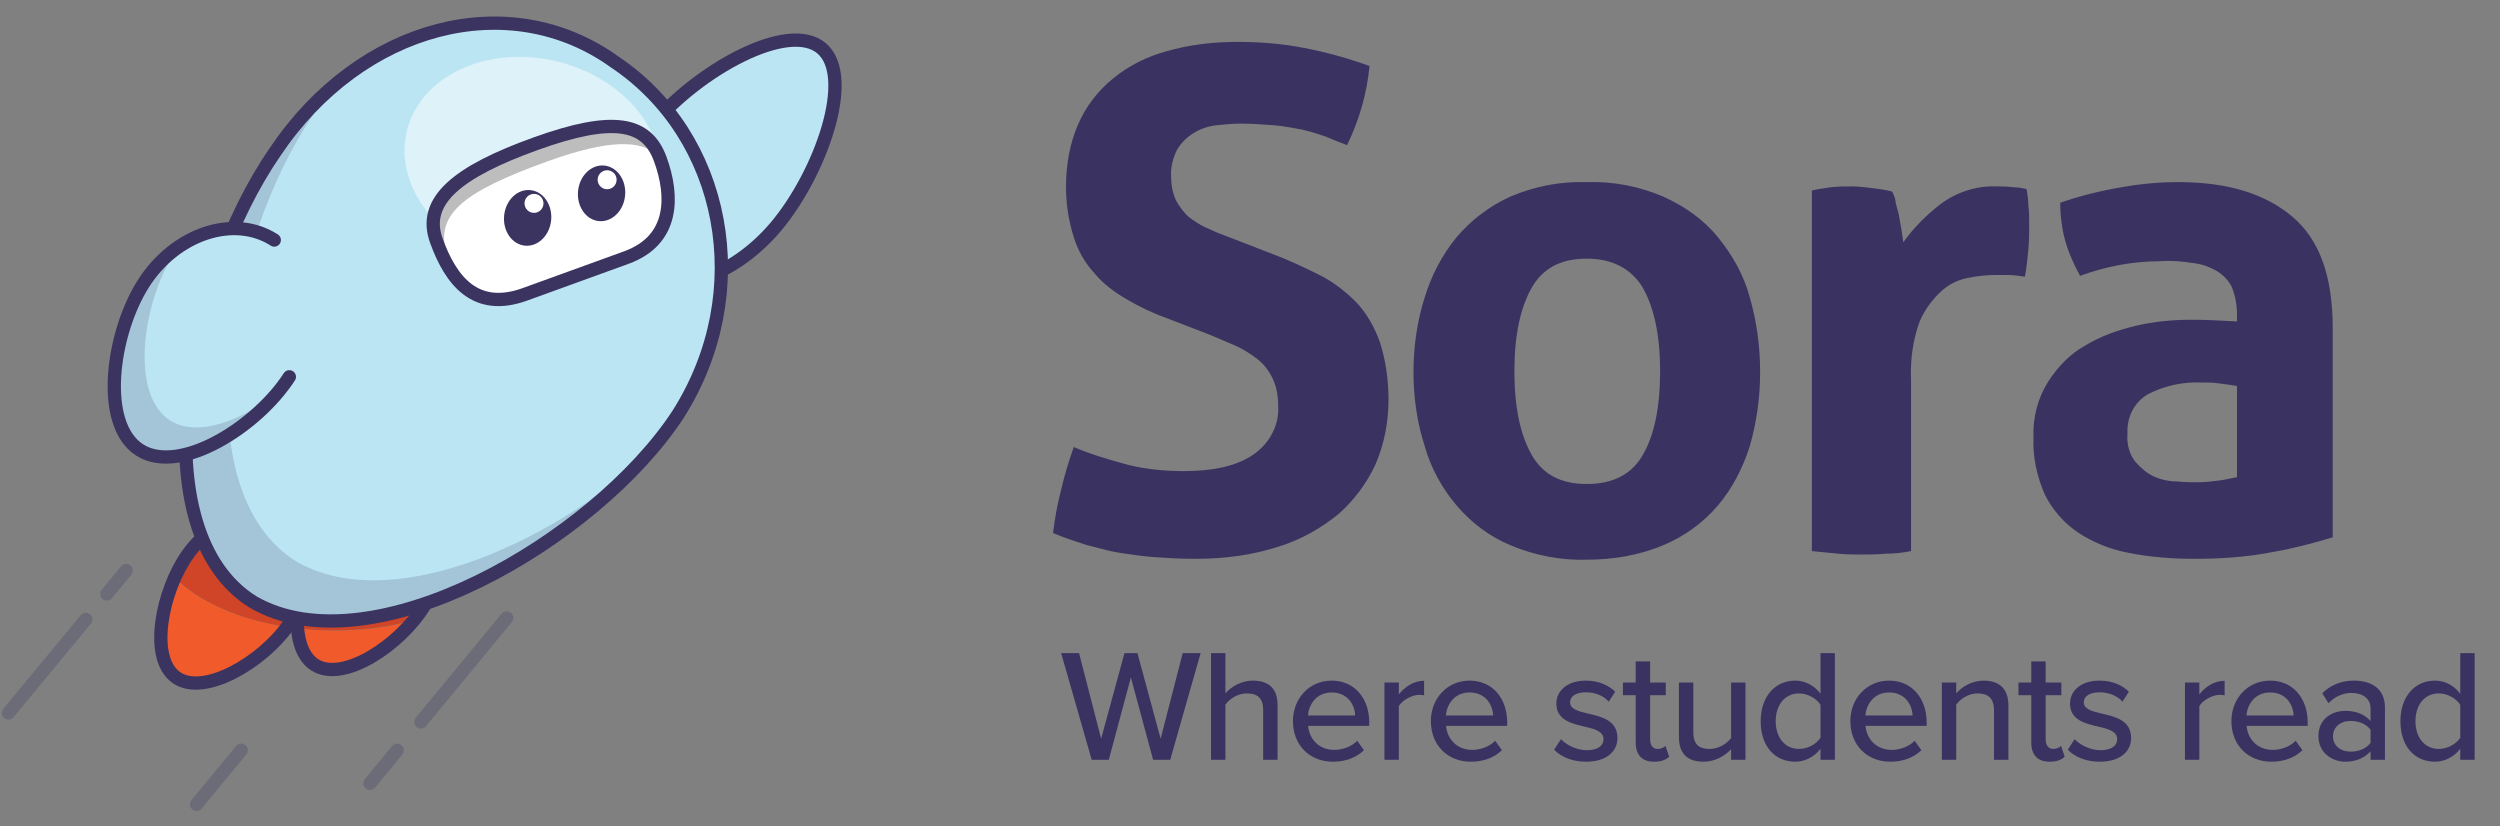 <svg width="242" height="80" viewBox="0 0 242 80" fill="none" xmlns="http://www.w3.org/2000/svg">
<rect x="0" y="0" width="242" height="80" fill="#808080" stroke="none"/>
<g clip-path="url(#clip0_3270_31898)">
<g opacity="0.2">
<path d="M8.307 59.96L0.815 69.02" stroke="#1C205C" stroke-width="1.286" stroke-miterlimit="10" stroke-linecap="round" stroke-linejoin="round"/>
<path d="M12.215 55.223L10.342 57.492" stroke="#1C205C" stroke-width="1.286" stroke-miterlimit="10" stroke-linecap="round" stroke-linejoin="round"/>
<path d="M38.455 72.622L35.807 75.828" stroke="#1C205C" stroke-width="1.286" stroke-miterlimit="10" stroke-linecap="round" stroke-linejoin="round"/>
<path d="M49.045 59.816L40.742 69.884" stroke="#1C205C" stroke-width="1.286" stroke-miterlimit="10" stroke-linecap="round" stroke-linejoin="round"/>
<path d="M23.345 72.622L19.023 77.863" stroke="#1C205C" stroke-width="1.286" stroke-miterlimit="10" stroke-linecap="round" stroke-linejoin="round"/>
</g>
<path d="M63.272 11.96C67.558 6.88 76.239 1.927 79.517 4.665C82.795 7.421 79.391 16.823 75.123 21.92C70.836 26.999 64.731 28.89 61.453 26.152C58.175 23.397 58.986 17.039 63.272 11.96Z" fill="#BBE5F2"/>
<path d="M63.272 11.96C67.558 6.88 76.239 1.927 79.517 4.665C82.795 7.421 79.391 16.823 75.123 21.92C70.836 26.999 64.731 28.89 61.453 26.152C58.175 23.397 58.986 17.039 63.272 11.96Z" stroke="#3B3461" stroke-width="1.286" stroke-miterlimit="10"/>
<path d="M28.802 60.824C28.928 62.409 29.45 63.724 30.495 64.373C32.944 65.904 37.482 63.202 40.076 60.05C37.753 60.68 35.141 61.041 32.386 61.041C31.161 61.023 29.954 60.95 28.802 60.824Z" fill="#F15B2C"/>
<path d="M16.915 55.889C15.33 59.438 14.862 64.03 17.059 65.561C19.707 67.435 25.272 64.138 27.793 60.68C23.093 59.978 19.184 58.231 16.915 55.889Z" fill="#F15B2C"/>
<path d="M40.058 48.991C37.266 47.244 33.16 48.793 30.891 52.431C30.387 53.242 29.954 54.178 29.612 55.187C29.648 56.394 29.378 57.672 28.802 58.915C28.748 59.582 28.73 60.212 28.784 60.824C29.936 60.95 31.143 61.023 32.367 61.023C35.123 61.023 37.734 60.662 40.058 60.032C40.418 59.6 40.724 59.167 40.994 58.735C43.281 55.097 42.849 50.738 40.058 48.991Z" fill="#D04427"/>
<path d="M28.82 58.915C28.928 57.691 29.216 56.394 29.63 55.187C29.594 53.368 28.874 51.747 27.505 50.774C24.822 48.883 20.643 50.18 18.158 53.692C17.708 54.34 17.276 55.097 16.915 55.889C19.184 58.213 23.093 59.978 27.793 60.68C27.829 60.644 27.865 60.59 27.883 60.554C28.261 60.032 28.568 59.474 28.82 58.915Z" fill="#D04427"/>
<path d="M41.012 58.735C38.743 62.373 33.286 66.102 30.494 64.373C27.703 62.626 28.64 56.087 30.909 52.449C33.178 48.811 37.284 47.262 40.076 49.009C42.867 50.756 43.281 55.097 41.012 58.735Z" stroke="#3B3461" stroke-width="1.286" stroke-miterlimit="10"/>
<path d="M27.883 60.554C25.416 64.067 19.743 67.471 17.059 65.579C14.376 63.688 15.673 57.204 18.158 53.692C20.643 50.18 24.804 48.883 27.505 50.774C30.189 52.665 30.351 57.042 27.883 60.554Z" stroke="#3B3461" stroke-width="1.286" stroke-miterlimit="10"/>
<path d="M65.614 40.147C57.581 52.359 35.934 64.895 24.515 58.285C13.493 51.441 17.906 27.377 26.622 14.715C34.925 2.341 49.315 -1.351 59.526 6.016C70.152 13.13 73.214 28.206 65.614 40.147Z" fill="#BBE5F2"/>
<path opacity="0.18" d="M28.64 54.322C17.654 47.442 21.85 23.505 30.405 10.969C31.071 9.978 31.773 9.06 32.512 8.177C30.369 9.978 28.369 12.176 26.623 14.733C17.906 27.377 13.476 51.44 24.515 58.303C34.637 64.174 52.899 54.917 62.48 44.236C52.556 53.062 37.482 59.51 28.64 54.322Z" fill="#3B3461"/>
<path d="M65.614 40.147C57.581 52.359 35.934 64.895 24.515 58.285C13.493 51.441 17.906 27.377 26.622 14.715C34.925 2.341 49.315 -1.351 59.526 6.016C70.152 13.13 73.214 28.206 65.614 40.147Z" stroke="#3B3461" stroke-width="1.286" stroke-miterlimit="10"/>
<path d="M28.009 36.473C24.912 41.282 17.402 46.055 13.511 43.551C9.621 41.048 10.828 32.222 13.908 27.413C16.987 22.604 22.66 20.731 26.55 23.235" fill="#BBE5F2"/>
<path opacity="0.18" d="M16.447 40.688C12.557 38.184 13.764 29.358 16.843 24.549C17.005 24.315 17.168 24.081 17.33 23.847C16.015 24.73 14.826 25.918 13.89 27.395C10.792 32.204 9.603 41.03 13.493 43.533C16.969 45.767 23.327 42.219 26.839 38.004C23.399 40.742 19.095 42.381 16.447 40.688Z" fill="#3B3461"/>
<path d="M28.009 36.473C24.912 41.282 17.402 46.055 13.511 43.551C9.621 41.048 10.828 32.222 13.908 27.413C16.987 22.604 22.66 20.731 26.55 23.235" stroke="#3B3461" stroke-width="1.286" stroke-miterlimit="10" stroke-linecap="round" stroke-linejoin="round"/>
<path opacity="0.5" d="M63.774 18.614C65.077 13.259 60.673 7.59 53.938 5.95C47.202 4.31 40.685 7.321 39.382 12.676C38.078 18.03 42.482 23.7 49.218 25.34C55.954 26.98 62.471 23.968 63.774 18.614Z" fill="white"/>
<path d="M60.643 24.928L50.809 28.494C46.019 30.223 43.642 27.179 42.237 23.289C40.832 19.398 44.362 16.607 51.872 13.905C59.382 11.203 62.624 11.851 63.92 15.418C65.217 18.984 65.271 23.235 60.643 24.928Z" fill="white"/>
<path opacity="0.26" d="M43.372 25C41.859 20.821 44.722 18.606 53.007 15.616C58.824 13.527 62.084 13.437 63.849 15.166C62.444 12.014 59.166 11.545 51.998 14.121C44.488 16.823 40.958 19.614 42.363 23.505C42.885 24.928 43.516 26.224 44.362 27.233C43.984 26.549 43.66 25.792 43.372 25Z" fill="#010101"/>
<path d="M60.643 24.928L50.809 28.494C46.019 30.223 43.642 27.179 42.237 23.289C40.832 19.398 44.362 16.607 51.872 13.905C59.382 11.203 62.624 11.851 63.92 15.418C65.217 18.984 65.271 23.235 60.643 24.928Z" stroke="#3B3461" stroke-width="1.286" stroke-miterlimit="10" stroke-linecap="round" stroke-linejoin="round"/>
<path d="M60.509 18.93C60.65 17.445 59.745 16.144 58.487 16.024C57.23 15.905 56.096 17.012 55.955 18.497C55.814 19.983 56.719 21.284 57.976 21.403C59.234 21.523 60.367 20.416 60.509 18.93Z" fill="#3B3461"/>
<path d="M53.352 21.308C53.493 19.822 52.589 18.521 51.331 18.402C50.074 18.282 48.94 19.39 48.798 20.875C48.657 22.36 49.562 23.661 50.82 23.781C52.077 23.9 53.211 22.793 53.352 21.308Z" fill="#3B3461"/>
<path d="M51.692 20.605C52.199 20.605 52.61 20.194 52.61 19.686C52.61 19.179 52.199 18.768 51.692 18.768C51.185 18.768 50.773 19.179 50.773 19.686C50.773 20.194 51.185 20.605 51.692 20.605Z" fill="white"/>
<path d="M58.77 18.317C59.277 18.317 59.688 17.906 59.688 17.399C59.688 16.892 59.277 16.48 58.77 16.48C58.263 16.48 57.851 16.892 57.851 17.399C57.851 17.906 58.263 18.317 58.77 18.317Z" fill="white"/>
</g>
<path d="M238.152 73.548V72.48C237.595 73.223 236.697 73.734 235.706 73.734C233.755 73.734 232.361 72.263 232.361 69.817C232.361 67.417 233.755 65.884 235.706 65.884C236.666 65.884 237.548 66.348 238.152 67.154V63.221H239.546V73.548H238.152ZM238.152 71.412V68.222C237.765 67.618 236.929 67.123 236.077 67.123C234.684 67.123 233.817 68.253 233.817 69.817C233.817 71.365 234.684 72.496 236.077 72.496C236.929 72.496 237.765 72.016 238.152 71.412Z" fill="#3A3361"/>
<path d="M229.47 73.548V72.728C228.882 73.378 228.03 73.734 227.024 73.734C225.785 73.734 224.423 72.898 224.423 71.257C224.423 69.554 225.77 68.81 227.024 68.81C228.03 68.81 228.897 69.135 229.47 69.801V68.563C229.47 67.634 228.712 67.076 227.643 67.076C226.792 67.076 226.064 67.401 225.398 68.067L224.794 67.107C225.63 66.287 226.652 65.884 227.86 65.884C229.486 65.884 230.864 66.596 230.864 68.501V73.548H229.47ZM229.47 71.907V70.638C229.052 70.08 228.325 69.786 227.55 69.786C226.544 69.786 225.832 70.39 225.832 71.272C225.832 72.155 226.544 72.759 227.55 72.759C228.325 72.759 229.052 72.465 229.47 71.907Z" fill="#3A3361"/>
<path d="M215.999 69.801C215.999 67.634 217.563 65.884 219.746 65.884C221.991 65.884 223.385 67.634 223.385 69.925V70.266H217.47C217.578 71.535 218.507 72.588 220.009 72.588C220.799 72.588 221.666 72.279 222.223 71.706L222.874 72.619C222.13 73.347 221.077 73.734 219.87 73.734C217.64 73.734 215.999 72.155 215.999 69.801ZM219.746 67.03C218.244 67.03 217.532 68.237 217.454 69.259H222.022C221.991 68.268 221.325 67.03 219.746 67.03Z" fill="#3A3361"/>
<path d="M211.503 73.548V66.07H212.896V67.216C213.469 66.472 214.352 65.899 215.343 65.899V67.308C215.204 67.278 215.049 67.262 214.863 67.262C214.166 67.262 213.222 67.788 212.896 68.346V73.548H211.503Z" fill="#3A3361"/>
<path d="M200.16 72.573L200.826 71.551C201.337 72.108 202.328 72.619 203.335 72.619C204.387 72.619 204.945 72.186 204.945 71.551C204.945 70.808 204.093 70.56 203.133 70.343C201.864 70.049 200.377 69.708 200.377 68.098C200.377 66.906 201.399 65.884 203.226 65.884C204.511 65.884 205.44 66.348 206.075 66.952L205.456 67.928C205.022 67.401 204.186 67.014 203.242 67.014C202.297 67.014 201.709 67.386 201.709 67.99C201.709 68.64 202.514 68.857 203.443 69.074C204.744 69.368 206.292 69.724 206.292 71.443C206.292 72.728 205.239 73.734 203.273 73.734C202.018 73.734 200.919 73.347 200.16 72.573Z" fill="#3A3361"/>
<path d="M198.409 73.734C197.232 73.734 196.628 73.069 196.628 71.892V67.293H195.389V66.07H196.628V64.026H198.021V66.07H199.539V67.293H198.021V71.582C198.021 72.109 198.269 72.496 198.749 72.496C199.074 72.496 199.369 72.356 199.508 72.201L199.864 73.254C199.57 73.533 199.136 73.734 198.409 73.734Z" fill="#3A3361"/>
<path d="M193.019 73.548V68.764C193.019 67.525 192.384 67.123 191.424 67.123C190.557 67.123 189.768 67.649 189.365 68.207V73.548H187.971V66.07H189.365V67.123C189.86 66.519 190.851 65.884 192.013 65.884C193.592 65.884 194.413 66.72 194.413 68.299V73.548H193.019Z" fill="#3A3361"/>
<path d="M179.114 69.801C179.114 67.634 180.678 65.884 182.861 65.884C185.106 65.884 186.5 67.634 186.5 69.925V70.266H180.585C180.693 71.535 181.622 72.588 183.124 72.588C183.914 72.588 184.781 72.279 185.339 71.706L185.989 72.619C185.246 73.347 184.193 73.734 182.985 73.734C180.755 73.734 179.114 72.155 179.114 69.801ZM182.861 67.03C181.359 67.03 180.647 68.237 180.569 69.259H185.137C185.106 68.268 184.44 67.03 182.861 67.03Z" fill="#3A3361"/>
<path d="M176.225 73.548V72.48C175.667 73.223 174.769 73.734 173.778 73.734C171.827 73.734 170.434 72.263 170.434 69.817C170.434 67.417 171.827 65.884 173.778 65.884C174.738 65.884 175.621 66.348 176.225 67.154V63.221H177.618V73.548H176.225ZM176.225 71.412V68.222C175.837 67.618 175.001 67.123 174.15 67.123C172.756 67.123 171.889 68.253 171.889 69.817C171.889 71.365 172.756 72.496 174.15 72.496C175.001 72.496 175.837 72.016 176.225 71.412Z" fill="#3A3361"/>
<path d="M167.568 73.548V72.526C166.995 73.146 166.051 73.734 164.905 73.734C163.31 73.734 162.52 72.929 162.52 71.35V66.07H163.914V70.885C163.914 72.124 164.533 72.496 165.493 72.496C166.36 72.496 167.15 72 167.568 71.443V66.07H168.962V73.548H167.568Z" fill="#3A3361"/>
<path d="M160.118 73.734C158.941 73.734 158.338 73.069 158.338 71.892V67.293H157.099V66.07H158.338V64.026H159.731V66.07H161.249V67.293H159.731V71.582C159.731 72.109 159.979 72.496 160.459 72.496C160.784 72.496 161.078 72.356 161.218 72.201L161.574 73.254C161.28 73.533 160.846 73.734 160.118 73.734Z" fill="#3A3361"/>
<path d="M150.437 72.573L151.103 71.551C151.614 72.108 152.605 72.619 153.611 72.619C154.664 72.619 155.222 72.186 155.222 71.551C155.222 70.808 154.37 70.56 153.41 70.343C152.14 70.049 150.654 69.708 150.654 68.098C150.654 66.906 151.676 65.884 153.503 65.884C154.788 65.884 155.717 66.348 156.352 66.952L155.732 67.928C155.299 67.401 154.463 67.014 153.518 67.014C152.574 67.014 151.985 67.386 151.985 67.99C151.985 68.64 152.791 68.857 153.72 69.074C155.02 69.368 156.569 69.724 156.569 71.443C156.569 72.728 155.516 73.734 153.549 73.734C152.295 73.734 151.196 73.347 150.437 72.573Z" fill="#3A3361"/>
<path d="M138.509 69.801C138.509 67.634 140.073 65.884 142.256 65.884C144.502 65.884 145.895 67.634 145.895 69.925V70.266H139.98C140.089 71.535 141.018 72.588 142.52 72.588C143.309 72.588 144.176 72.279 144.734 71.706L145.384 72.619C144.641 73.347 143.588 73.734 142.38 73.734C140.151 73.734 138.509 72.155 138.509 69.801ZM142.256 67.03C140.754 67.03 140.042 68.237 139.965 69.259H144.533C144.502 68.268 143.836 67.03 142.256 67.03Z" fill="#3A3361"/>
<path d="M134.013 73.548V66.07H135.407V67.216C135.98 66.472 136.862 65.899 137.853 65.899V67.308C137.714 67.278 137.559 67.262 137.373 67.262C136.677 67.262 135.732 67.788 135.407 68.346V73.548H134.013Z" fill="#3A3361"/>
<path d="M125.156 69.801C125.156 67.634 126.72 65.884 128.903 65.884C131.148 65.884 132.542 67.634 132.542 69.925V70.266H126.627C126.735 71.535 127.664 72.588 129.166 72.588C129.956 72.588 130.823 72.279 131.38 71.706L132.031 72.619C131.287 73.347 130.234 73.734 129.027 73.734C126.797 73.734 125.156 72.155 125.156 69.801ZM128.903 67.03C127.401 67.03 126.689 68.237 126.611 69.259H131.179C131.148 68.268 130.482 67.03 128.903 67.03Z" fill="#3A3361"/>
<path d="M122.275 73.548V68.733C122.275 67.494 121.64 67.123 120.68 67.123C119.813 67.123 119.024 67.649 118.621 68.207V73.548H117.228V63.221H118.621V67.123C119.117 66.519 120.123 65.884 121.269 65.884C122.864 65.884 123.669 66.689 123.669 68.268V73.548H122.275Z" fill="#3A3361"/>
<path d="M111.621 73.548L109.469 65.574L107.332 73.548H105.676L102.718 63.221H104.452L106.589 71.505L108.85 63.221H110.104L112.349 71.505L114.486 63.221H116.22L113.278 73.548H111.621Z" fill="#3A3361"/>
<path d="M113.121 30.865C111.702 30.366 110.283 29.7 109.031 28.95C107.862 28.284 106.777 27.452 105.942 26.453C105.024 25.454 104.356 24.288 103.939 22.956C103.438 21.374 103.188 19.709 103.188 18.127C103.188 16.045 103.521 13.964 104.356 12.049C105.107 10.3 106.276 8.802 107.695 7.636C109.198 6.387 111.034 5.472 112.87 4.972C115.207 4.306 117.461 4.056 119.798 4.056C121.969 4.056 124.139 4.223 126.226 4.639C128.396 5.055 130.483 5.638 132.569 6.387C132.319 9.052 131.568 11.633 130.399 14.047C129.731 13.797 129.064 13.548 128.312 13.215C127.561 12.965 126.81 12.715 126.059 12.549C125.14 12.382 124.306 12.216 123.388 12.132C122.302 12.049 121.134 11.966 120.049 11.966C119.298 11.966 118.463 12.049 117.712 12.132C116.96 12.216 116.209 12.465 115.541 12.882C114.874 13.298 114.373 13.797 113.955 14.463C113.538 15.296 113.288 16.212 113.371 17.211C113.371 17.96 113.538 18.793 113.872 19.459C114.206 20.042 114.623 20.625 115.124 21.041C115.708 21.457 116.293 21.873 116.96 22.123C117.628 22.456 118.296 22.706 118.964 22.956L123.054 24.538C124.64 25.12 126.226 25.87 127.728 26.619C129.064 27.285 130.232 28.201 131.317 29.283C132.319 30.366 133.07 31.698 133.571 33.113C134.155 34.945 134.406 36.777 134.406 38.692C134.406 40.856 133.988 43.021 133.154 44.936C132.319 46.768 131.067 48.433 129.564 49.765C127.812 51.18 125.892 52.263 123.721 52.929C121.134 53.761 118.463 54.094 115.708 54.094C114.206 54.094 112.87 54.011 111.702 53.928C110.617 53.845 109.448 53.678 108.363 53.512C107.278 53.345 106.276 53.012 105.191 52.762C104.189 52.429 103.104 52.096 101.936 51.597C102.102 50.181 102.353 48.849 102.687 47.517C103.021 46.102 103.438 44.686 103.939 43.271C105.692 44.02 107.445 44.52 109.281 45.019C111.034 45.436 112.787 45.602 114.623 45.602C117.461 45.602 119.715 45.102 121.301 44.02C122.887 42.938 123.888 41.106 123.721 39.191C123.721 38.275 123.555 37.359 123.137 36.527C122.803 35.861 122.302 35.195 121.635 34.695C120.967 34.196 120.299 33.779 119.548 33.446C118.797 33.113 117.962 32.78 117.211 32.447L113.121 30.865ZM153.604 54.178C151.1 54.261 148.512 53.761 146.175 52.762C144.172 51.93 142.419 50.598 141 48.932C139.581 47.267 138.496 45.269 137.912 43.188C137.16 40.856 136.826 38.442 136.826 36.027C136.826 33.613 137.16 31.115 137.912 28.784C138.579 26.619 139.581 24.704 141 22.956C142.419 21.291 144.172 19.959 146.175 19.043C148.512 18.044 151.016 17.544 153.604 17.627C156.192 17.544 158.696 18.044 161.033 19.043C163.036 19.959 164.873 21.207 166.292 22.956C167.711 24.704 168.796 26.619 169.38 28.784C170.048 31.115 170.382 33.53 170.382 36.027C170.382 38.442 170.048 40.856 169.38 43.188C168.712 45.269 167.711 47.267 166.292 48.932C164.873 50.598 163.036 51.93 161.033 52.762C158.696 53.761 156.108 54.178 153.604 54.178ZM153.604 46.851C156.108 46.851 157.945 45.935 159.03 44.02C160.115 42.188 160.699 39.441 160.699 35.944C160.699 32.447 160.115 29.783 159.03 27.868C157.945 26.036 156.108 25.037 153.604 25.037C151.1 25.037 149.347 25.953 148.262 27.868C147.177 29.783 146.593 32.447 146.593 35.944C146.593 39.441 147.177 42.105 148.262 44.02C149.347 45.935 151.1 46.851 153.604 46.851ZM175.307 18.46C175.974 18.293 176.642 18.21 177.226 18.127C177.894 18.044 178.562 18.044 179.23 18.044C179.897 18.044 180.565 18.127 181.233 18.21C181.901 18.293 182.569 18.377 183.153 18.543C183.32 18.876 183.487 19.209 183.487 19.542C183.57 19.959 183.737 20.458 183.821 20.874C183.904 21.374 183.988 21.79 184.071 22.29L184.238 23.455C185.24 22.04 186.492 20.791 187.911 19.709C189.497 18.543 191.416 17.96 193.336 18.044C193.754 18.044 194.338 18.044 194.922 18.127C195.34 18.127 195.757 18.21 196.174 18.293C196.258 18.793 196.341 19.292 196.341 19.875C196.425 20.458 196.425 21.041 196.425 21.707C196.425 22.456 196.425 23.289 196.341 24.205C196.258 25.037 196.174 25.953 196.007 26.786C195.423 26.702 194.922 26.619 194.338 26.619H193.253C192.418 26.619 191.5 26.702 190.665 26.869C189.664 27.035 188.745 27.452 187.994 28.118C187.076 28.95 186.325 29.95 185.824 31.115C185.156 32.947 184.906 34.862 184.989 36.777V53.345C184.154 53.512 183.403 53.595 182.569 53.595C181.734 53.678 180.983 53.678 180.231 53.678C179.48 53.678 178.729 53.678 177.894 53.595C177.143 53.512 176.308 53.428 175.39 53.345V18.46H175.307ZM216.541 37.359C216.04 37.276 215.373 37.193 214.788 37.11C214.204 37.026 213.703 37.026 213.119 37.026C211.283 36.943 209.446 37.359 207.86 38.192C206.525 39.025 205.857 40.44 205.94 42.022C205.857 42.938 206.107 43.937 206.692 44.686C207.192 45.269 207.777 45.769 208.445 46.102C209.196 46.435 209.947 46.601 210.698 46.601C211.45 46.684 212.201 46.684 212.785 46.684C213.453 46.684 214.121 46.601 214.788 46.518C215.456 46.435 216.04 46.268 216.541 46.185V37.359ZM216.541 30.449C216.541 29.533 216.374 28.617 216.04 27.785C215.707 27.119 215.206 26.619 214.538 26.203C213.787 25.787 213.035 25.537 212.201 25.454C211.199 25.287 210.114 25.204 209.112 25.287C206.441 25.287 203.854 25.787 201.35 26.702C200.765 25.62 200.264 24.538 199.931 23.372C199.597 22.206 199.43 20.874 199.43 19.625C201.35 18.959 203.353 18.46 205.356 18.127C207.192 17.794 209.029 17.627 210.865 17.627C215.54 17.627 219.212 18.71 221.883 20.958C224.554 23.206 225.807 26.786 225.807 31.781V52.013C223.887 52.596 221.967 53.095 220.047 53.428C217.543 53.928 214.955 54.094 212.368 54.094C210.281 54.094 208.111 53.928 206.024 53.512C204.271 53.179 202.602 52.513 201.099 51.513C199.764 50.598 198.678 49.349 197.927 47.85C197.176 46.102 196.759 44.27 196.842 42.355C196.759 40.44 197.259 38.525 198.261 36.943C199.179 35.528 200.348 34.279 201.85 33.446C203.353 32.531 205.022 31.948 206.775 31.531C208.528 31.115 210.364 30.949 212.201 30.949C213.536 30.949 214.955 31.032 216.541 31.115V30.449Z" fill="#3A3361"/>
<defs>
<clipPath id="clip0_3270_31898">
<rect width="81.584" height="78.71" fill="white" transform="translate(0.094)"/>
</clipPath>
</defs>
</svg>

